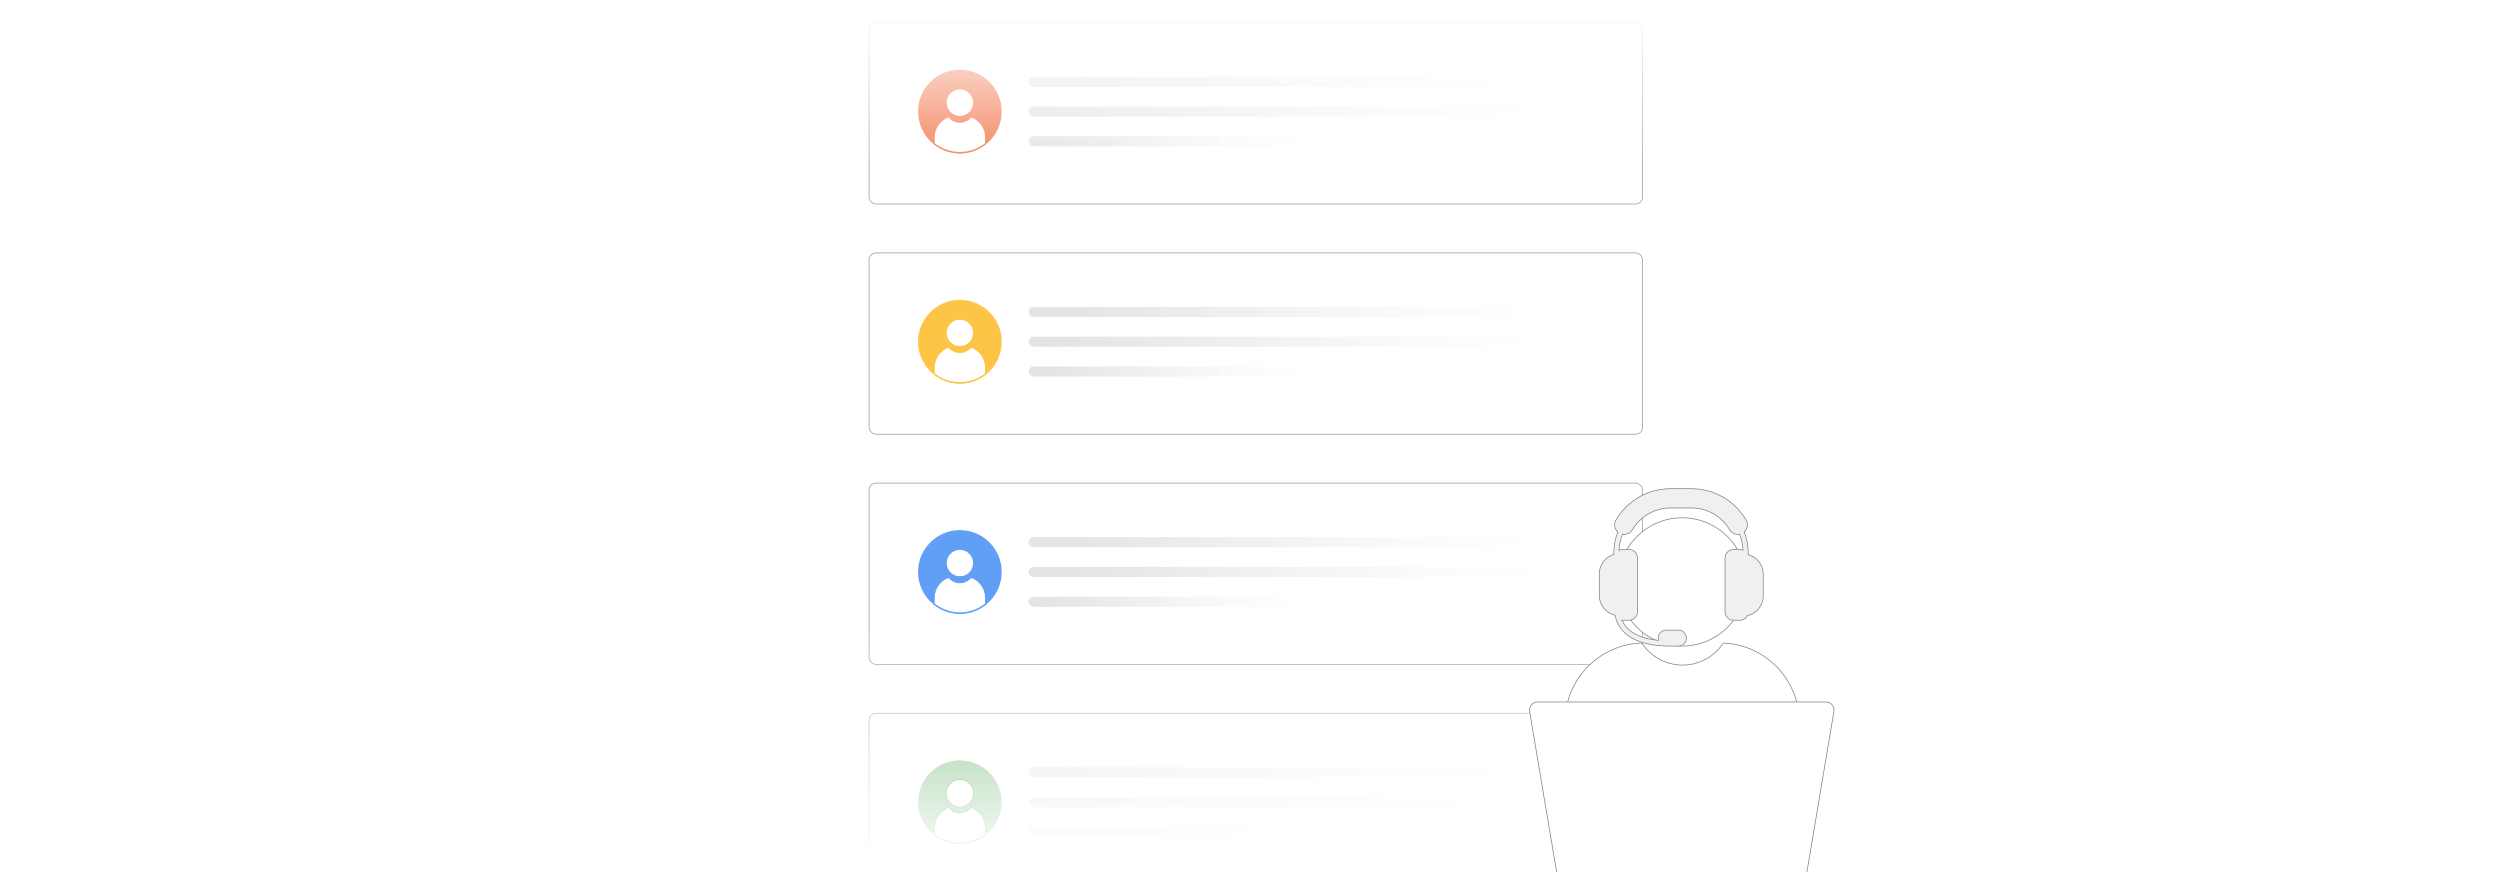<?xml version="1.0" encoding="UTF-8"?><svg id="Layer_1" xmlns="http://www.w3.org/2000/svg" xmlns:xlink="http://www.w3.org/1999/xlink" viewBox="0 0 860 300"><defs><clipPath id="clippath"><rect width="860" height="300" fill="none" stroke-width="0"/></clipPath><clipPath id="clippath-1"><rect width="860" height="300" fill="none" stroke-width="0"/></clipPath><filter id="drop-shadow-1" filterUnits="userSpaceOnUse"><feOffset dx="2" dy="2"/><feGaussianBlur result="blur" stdDeviation="2"/><feFlood flood-color="#333" flood-opacity=".07"/><feComposite in2="blur" operator="in"/><feComposite in="SourceGraphic"/></filter><linearGradient id="linear-gradient" x1="351.845" y1="26.131" x2="545.257" y2="26.131" gradientUnits="userSpaceOnUse"><stop offset="0" stop-color="#e4e4e4"/><stop offset=".091" stop-color="#e4e4e4" stop-opacity=".966"/><stop offset=".232" stop-color="#e7e7e7" stop-opacity=".871"/><stop offset=".405" stop-color="#ebebeb" stop-opacity=".717"/><stop offset=".602" stop-color="#f1f1f1" stop-opacity=".502"/><stop offset=".818" stop-color="#f8f8f8" stop-opacity=".231"/><stop offset=".984" stop-color="#fff" stop-opacity="0"/></linearGradient><linearGradient id="linear-gradient-2" x1="351.845" y1="36.368" y2="36.368" xlink:href="#linear-gradient"/><linearGradient id="linear-gradient-3" x1="351.845" y1="46.605" x2="455.253" y2="46.605" xlink:href="#linear-gradient"/><linearGradient id="linear-gradient-4" y1="105.324" y2="105.324" xlink:href="#linear-gradient"/><linearGradient id="linear-gradient-5" x1="351.845" y1="115.561" y2="115.561" xlink:href="#linear-gradient"/><linearGradient id="linear-gradient-6" x1="351.845" y1="125.798" x2="455.253" y2="125.798" xlink:href="#linear-gradient"/><linearGradient id="linear-gradient-7" y1="184.517" y2="184.517" xlink:href="#linear-gradient"/><linearGradient id="linear-gradient-8" x1="351.845" y1="194.754" y2="194.754" xlink:href="#linear-gradient"/><linearGradient id="linear-gradient-9" x1="351.845" y1="204.99" x2="455.253" y2="204.99" xlink:href="#linear-gradient"/><linearGradient id="linear-gradient-10" y1="263.709" y2="263.709" xlink:href="#linear-gradient"/><linearGradient id="linear-gradient-11" x1="351.845" y1="273.946" y2="273.946" xlink:href="#linear-gradient"/><linearGradient id="linear-gradient-12" x1="351.845" y1="284.183" x2="455.253" y2="284.183" xlink:href="#linear-gradient"/><linearGradient id="linear-gradient-13" x1="430" y1="300" x2="430" y2="213.847" gradientUnits="userSpaceOnUse"><stop offset="0" stop-color="#fff"/><stop offset=".111" stop-color="#fff" stop-opacity=".918"/><stop offset=".34" stop-color="#fff" stop-opacity=".708"/><stop offset=".669" stop-color="#fff" stop-opacity=".368"/><stop offset="1" stop-color="#fff" stop-opacity="0"/></linearGradient><linearGradient id="linear-gradient-14" x1="430" y1="264.52" x2="430" y2="206.929" gradientTransform="translate(0 264.52) scale(1 -1)" xlink:href="#linear-gradient-13"/><filter id="drop-shadow-2" filterUnits="userSpaceOnUse"><feOffset dx="2" dy="2"/><feGaussianBlur result="blur-2" stdDeviation="3"/><feFlood flood-color="#333" flood-opacity=".07"/><feComposite in2="blur-2" operator="in"/><feComposite in="SourceGraphic"/></filter></defs><rect y="0" width="860" height="300" rx="5" ry="5" fill="#fff" stroke-width="0"/><g clip-path="url(#clippath)"><rect width="860" height="300" rx="5" ry="5" fill="#fff" stroke-width="0"/><g clip-path="url(#clippath-1)"><rect width="860" height="300" rx="5" ry="5" fill="#fff" stroke-width="0"/><g filter="url(#drop-shadow-1)"><rect x="296.963" y="5.798" width="266.077" height="62.379" rx="2.393" ry="2.393" fill="#fff" stroke="#979797" stroke-miterlimit="10" stroke-width=".25"/><path d="M342.348,36.367c0,4.435-2.04,8.391-5.232,10.982-2.433,1.98-5.535,3.166-8.914,3.166s-6.481-1.186-8.914-3.166c-3.192-2.591-5.232-6.547-5.232-10.982,0-7.811,6.334-14.145,14.145-14.145s14.145,6.334,14.145,14.145Z" fill="#f27f57" stroke="#f27f57" stroke-miterlimit="10" stroke-width=".476"/><circle cx="328.203" cy="33.314" r="4.789" fill="#fff" stroke="#f27f57" stroke-miterlimit="10" stroke-width=".476"/><path d="M337.117,45.237v2.112c-2.433,1.98-5.535,3.166-8.914,3.166s-6.481-1.186-8.914-3.166v-2.112c0-3.307,2.138-6.117,5.107-7.119.874,1.146,2.254,1.884,3.806,1.884s2.935-.739,3.809-1.884c2.969,1.004,5.105,3.812,5.105,7.119Z" fill="#fff" stroke="#f27f57" stroke-miterlimit="10" stroke-width=".476"/><rect x="351.845" y="24.387" width="193.412" height="3.49" rx="1.745" ry="1.745" fill="url(#linear-gradient)" stroke-width="0"/><rect x="351.845" y="34.623" width="193.412" height="3.49" rx="1.745" ry="1.745" fill="url(#linear-gradient-2)" stroke-width="0"/><rect x="351.845" y="44.861" width="103.408" height="3.49" rx="1.745" ry="1.745" fill="url(#linear-gradient-3)" stroke-width="0"/><rect x="296.963" y="84.991" width="266.077" height="62.379" rx="2.393" ry="2.393" fill="#fff" stroke="#979797" stroke-miterlimit="10" stroke-width=".25"/><path d="M342.348,115.559c0,4.435-2.04,8.391-5.232,10.982-2.433,1.98-5.535,3.166-8.914,3.166s-6.481-1.186-8.914-3.166c-3.192-2.591-5.232-6.547-5.232-10.982,0-7.811,6.334-14.145,14.145-14.145s14.145,6.334,14.145,14.145Z" fill="#fec446" stroke="#fec446" stroke-miterlimit="10" stroke-width=".5"/><circle cx="328.203" cy="112.507" r="4.789" fill="#fff" stroke="#fec446" stroke-miterlimit="10" stroke-width=".5"/><path d="M337.117,124.43v2.112c-2.433,1.98-5.535,3.166-8.914,3.166s-6.481-1.186-8.914-3.166v-2.112c0-3.307,2.138-6.117,5.107-7.119.874,1.146,2.254,1.884,3.806,1.884s2.935-.739,3.809-1.884c2.969,1.004,5.105,3.812,5.105,7.119Z" fill="#fff" stroke="#fec446" stroke-miterlimit="10" stroke-width=".5"/><rect x="351.845" y="103.579" width="193.412" height="3.49" rx="1.745" ry="1.745" fill="url(#linear-gradient-4)" stroke-width="0"/><rect x="351.845" y="113.816" width="193.412" height="3.49" rx="1.745" ry="1.745" fill="url(#linear-gradient-5)" stroke-width="0"/><rect x="351.845" y="124.053" width="103.408" height="3.49" rx="1.745" ry="1.745" fill="url(#linear-gradient-6)" stroke-width="0"/><rect x="296.963" y="164.183" width="266.077" height="62.379" rx="2.393" ry="2.393" fill="#fff" stroke="#979797" stroke-miterlimit="10" stroke-width=".25"/><path d="M342.348,194.752c0,4.435-2.04,8.391-5.232,10.982-2.433,1.98-5.535,3.166-8.914,3.166s-6.481-1.186-8.914-3.166c-3.192-2.591-5.232-6.547-5.232-10.982,0-7.811,6.334-14.145,14.145-14.145s14.145,6.334,14.145,14.145Z" fill="#619ff6" stroke="#619ff6" stroke-miterlimit="10" stroke-width=".5"/><circle cx="328.203" cy="191.699" r="4.789" fill="#fff" stroke="#619ff6" stroke-miterlimit="10" stroke-width=".5"/><path d="M337.117,203.622v2.112c-2.433,1.98-5.535,3.166-8.914,3.166s-6.481-1.186-8.914-3.166v-2.112c0-3.307,2.138-6.117,5.107-7.119.874,1.146,2.254,1.884,3.806,1.884s2.935-.739,3.809-1.884c2.969,1.004,5.105,3.812,5.105,7.119Z" fill="#fff" stroke="#619ff6" stroke-miterlimit="10" stroke-width=".5"/><rect x="351.845" y="182.772" width="193.412" height="3.49" rx="1.745" ry="1.745" fill="url(#linear-gradient-7)" stroke-width="0"/><rect x="351.845" y="193.009" width="193.412" height="3.49" rx="1.745" ry="1.745" fill="url(#linear-gradient-8)" stroke-width="0"/><rect x="351.845" y="203.246" width="103.408" height="3.49" rx="1.745" ry="1.745" fill="url(#linear-gradient-9)" stroke-width="0"/><rect x="296.963" y="243.376" width="266.077" height="62.379" rx="2.393" ry="2.393" fill="#fff" stroke="#979797" stroke-miterlimit="10" stroke-width=".25"/><path d="M342.348,273.945c0,4.435-2.04,8.391-5.232,10.982-2.433,1.98-5.535,3.166-8.914,3.166s-6.481-1.186-8.914-3.166c-3.192-2.591-5.232-6.547-5.232-10.982,0-7.811,6.334-14.145,14.145-14.145s14.145,6.334,14.145,14.145Z" fill="#71b572" stroke="#71b572" stroke-miterlimit="10" stroke-width=".438"/><circle cx="328.203" cy="270.892" r="4.789" fill="#fff" stroke="#3d9b43" stroke-miterlimit="10" stroke-width=".438"/><path d="M337.117,282.815v2.112c-2.433,1.98-5.535,3.166-8.914,3.166s-6.481-1.186-8.914-3.166v-2.112c0-3.307,2.138-6.117,5.107-7.119.874,1.146,2.254,1.884,3.806,1.884s2.935-.739,3.809-1.884c2.969,1.004,5.105,3.812,5.105,7.119Z" fill="#fff" stroke="#3d9b43" stroke-miterlimit="10" stroke-width=".438"/><rect x="351.845" y="261.964" width="193.412" height="3.49" rx="1.745" ry="1.745" fill="url(#linear-gradient-10)" stroke-width="0"/><rect x="351.845" y="272.201" width="193.412" height="3.49" rx="1.745" ry="1.745" fill="url(#linear-gradient-11)" stroke-width="0"/><rect x="351.845" y="282.438" width="103.408" height="3.49" rx="1.745" ry="1.745" fill="url(#linear-gradient-12)" stroke-width="0"/></g><rect x="180.984" y="213.847" width="498.032" height="86.153" fill="url(#linear-gradient-13)" stroke-width="0"/><rect x="180.984" width="498.032" height="57.592" fill="url(#linear-gradient-14)" stroke-width="0"/></g><g filter="url(#drop-shadow-2)"><circle cx="576.671" cy="198.18" r="22.061" fill="#fff" stroke="gray" stroke-miterlimit="10" stroke-width=".25"/><path d="M616.975,246.511v32.491h-80.607v-32.491c0-14.793,11.741-26.834,26.418-27.315,2.981,4.573,8.142,7.589,14.012,7.589,5.866,0,11.021-3.016,14.007-7.579,14.56.608,26.169,12.598,26.169,27.305Z" fill="#fff" stroke="gray" stroke-miterlimit="10" stroke-width=".25"/><path d="M619.238,300h-85.415l-9.632-57.255c-.288-1.712,1.032-3.272,2.767-3.272h99.144c1.736,0,3.055,1.56,2.767,3.272l-9.632,57.255Z" fill="#fff" stroke="gray" stroke-miterlimit="10" stroke-width=".25"/><path d="M599.392,188.822v-.533c0-2.529-.463-4.974-1.379-7.286,1.15-1.031,1.449-2.789.626-4.167-4.018-6.709-11.053-10.718-18.811-10.718h-7.119c-7.758,0-14.789,4.009-18.806,10.718-.828,1.379-.533,3.132.621,4.167-.916,2.313-1.379,4.758-1.379,7.286v.463c-2.872.824-4.982,3.493-4.982,6.652v7.471c0,3.3,2.304,6.066,5.375,6.749,1.48,6.608,7.22,10.163,17.115,10.582,0,.004.004,0,.004,0,.167.035.344.053.52.053h4.203c1.511,0,2.736-1.234,2.736-2.753s-1.225-2.753-2.736-2.753h-4.203c-1.507,0-2.736,1.234-2.736,2.753,0,.273.04.542.115.793-6.608-.643-10.78-2.943-12.59-6.956.07.004.141.009.216.009h2.242c1.595,0,2.89-1.304,2.89-2.908v-18.485c0-1.603-1.295-2.912-2.89-2.912h-2.242c-.449,0-.872.101-1.251.291.101-1.916.493-3.775,1.181-5.546.198.04.397.057.599.057,1.145,0,2.225-.612,2.815-1.599,2.819-4.709,7.749-7.52,13.185-7.52h7.119c5.436,0,10.366,2.811,13.185,7.52.604,1,1.652,1.599,2.815,1.599.203,0,.405-.018.604-.057.674,1.749,1.066,3.582,1.172,5.467-.33-.132-.687-.207-1.066-.207h-2.247c-1.595,0-2.89,1.304-2.89,2.908v18.485c0,1.603,1.3,2.912,2.89,2.912h2.247c1.119,0,2.092-.648,2.568-1.586,3.106-.656,5.445-3.445,5.445-6.771v-7.471c0-3.225-2.194-5.938-5.159-6.705Z" fill="#f0f0f0" stroke="gray" stroke-miterlimit="10" stroke-width=".25"/></g></g></svg>